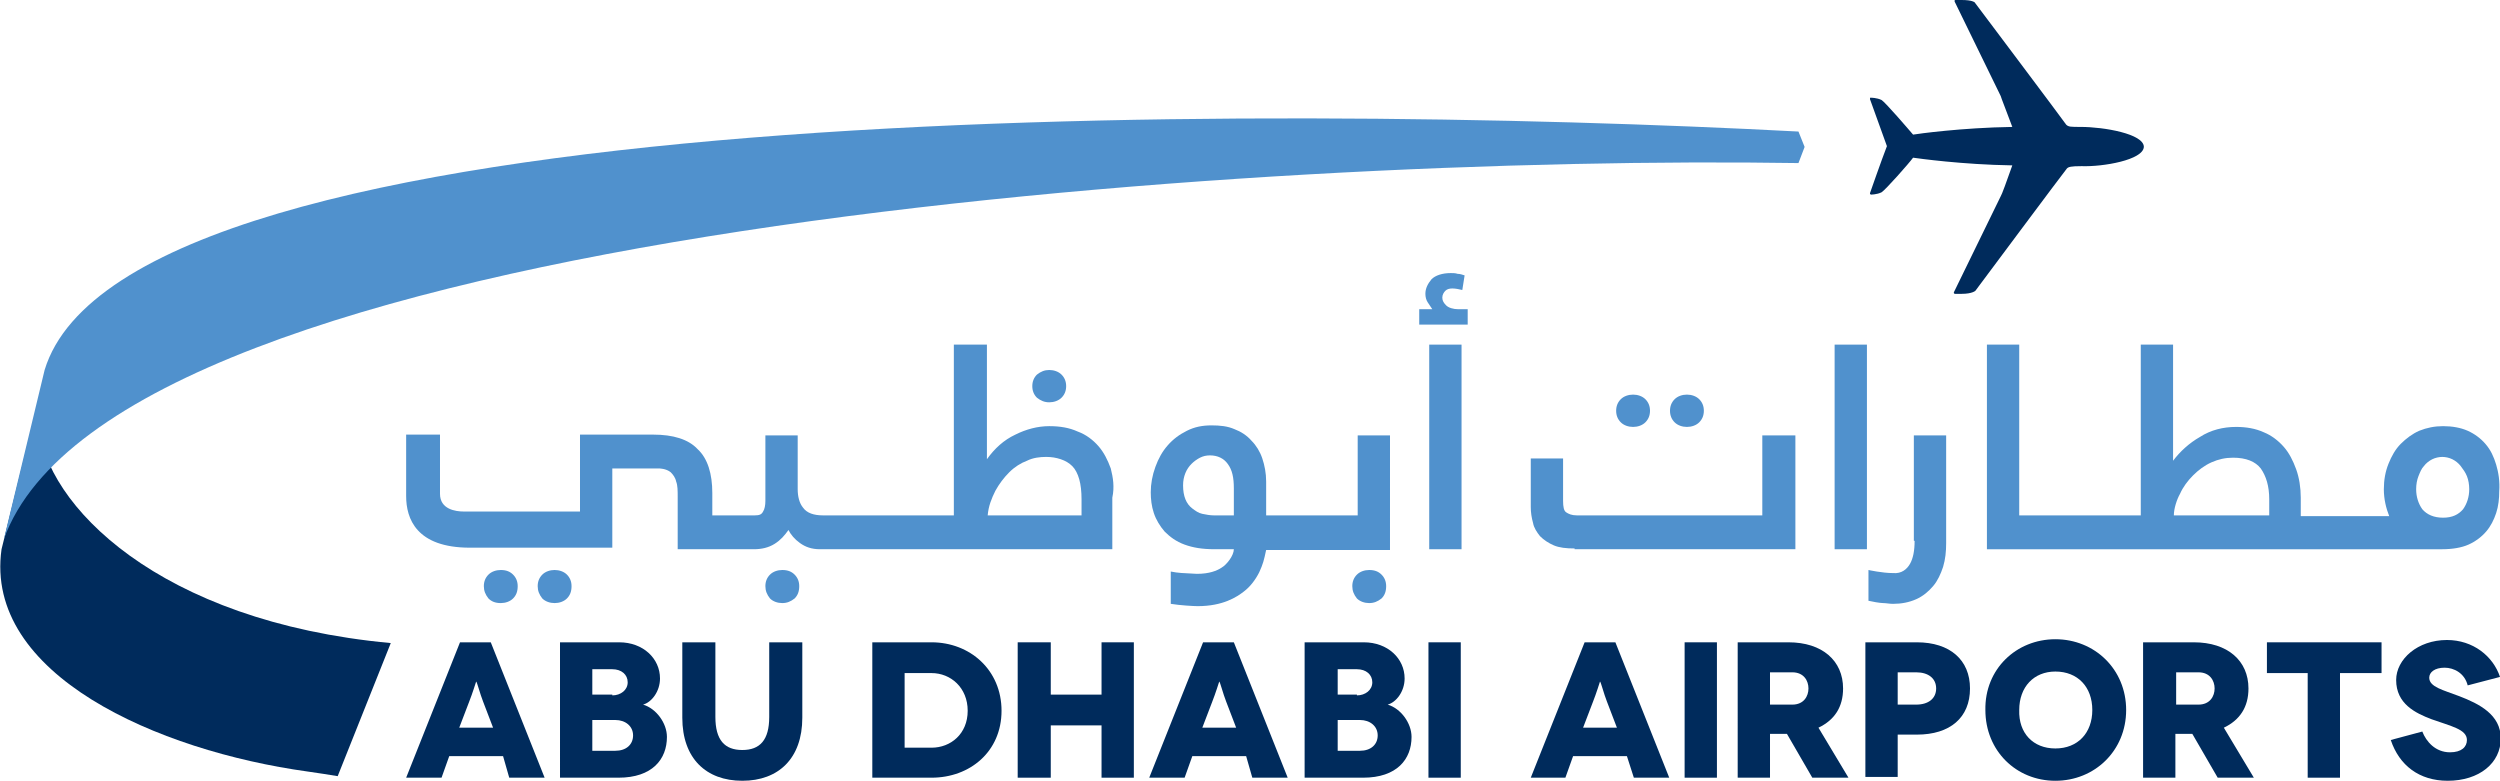 <?xml version="1.0" encoding="utf-8"?>
<!-- Generator: Adobe Illustrator 22.0.0, SVG Export Plug-In . SVG Version: 6.00 Build 0)  -->
<svg version="1.1" id="Layer_1" xmlns="http://www.w3.org/2000/svg" xmlns:xlink="http://www.w3.org/1999/xlink" x="0px" y="0px"
	 viewBox="0 0 325 101.5" style="enable-background:new 0 0 325 101.5;" xml:space="preserve">
<style type="text/css">
	.st0{fill:#002B5C;}
	.st1{fill:#5091CD;}
</style>
<g>
	<path class="st0" d="M278.7,19.1L278.7,19.1c0-1.7-5.2-2.6-8.2-2.6c-1.3,0-1.6,0-1.9-0.3c-0.1-0.2-11.9-15.9-11.9-15.9
		S256.4,0,255,0l0,0h0c-0.2,0-0.8,0-0.8,0c-0.1,0-0.1,0-0.1,0.1c0,0,0,0.1,0,0.1l6,12.3c0,0.1,0.8,2.1,1.5,4
		c-6.6,0.1-12.3,0.9-12.9,1c0,0,0,0,0,0c-0.6-0.7-3.6-4.2-4.1-4.5c-0.6-0.3-1.4-0.3-1.4-0.3c-0.1,0-0.1,0-0.1,0.1c0,0,0,0.1,0,0.1
		c0,0,1.6,4.4,2.2,6.1c-0.7,1.8-2.2,6.1-2.2,6.1c0,0,0,0.1,0,0.1c0,0,0.1,0.1,0.1,0.1c0,0,0.8,0,1.4-0.3c0.5-0.3,3.6-3.8,4.1-4.5
		c0,0,0,0,0,0c0.7,0.1,6.4,0.9,12.9,1c-0.7,2-1.4,3.9-1.5,4L254,38c0,0,0,0.1,0,0.1c0,0,0.1,0.1,0.1,0.1c0,0,0.2,0,0.4,0h0.5
		c1.4,0,1.8-0.4,1.8-0.4s11.7-15.7,11.9-15.9c0.2-0.2,0.5-0.3,1.9-0.3C273.4,21.7,278.6,20.8,278.7,19.1L278.7,19.1
		C278.7,19.1,278.7,19.1,278.7,19.1C278.7,19.1,278.7,19.1,278.7,19.1z"/>
	<g>
		<g>
			<path class="st0" d="M50.8,83.6c-30.2-2.8-45-18-45.8-28.5c-0.1-1.5,0-2.9,0.3-4.3L0.2,71.4C-2.1,87.7,20.5,97.6,40,100.3
				c1.4,0.2,2.7,0.4,3.9,0.6L50.8,83.6z"/>
			<path class="st0" d="M5.4,50.8l0.2-0.6C5.5,50.4,5.4,50.6,5.4,50.8z"/>
		</g>
		<path class="st1" d="M0.5,70.1C0.5,70.1,0.3,70.6,0.5,70.1C15,29.6,164,20.1,233.8,21.2l0.8-2.1l-0.8-2
			c-70.1-3.7-217.2-4.5-228,31L0.5,70.1"/>
		<path class="st0" d="M64.1,94.6l-1.3-3.4c-0.4-1-0.8-2.6-0.9-2.6h0c0,0-0.5,1.6-0.9,2.6l-1.3,3.4H64.1z M65.4,98.3h-7l-1,2.8h-4.6
			l7-17.6h4l7,17.6h-4.6L65.4,98.3z"/>
		<path class="st0" d="M80,97.6c1.4,0,2.3-0.8,2.3-2c0-1.2-1-2-2.3-2H77v4H80z M79.6,90.4c1.1,0,2-0.7,2-1.7c0-1-0.8-1.7-2-1.7H77
			v3.3H79.6z M80.5,83.5c3.1,0,5.3,2.1,5.3,4.7c0,1.7-1.1,3.1-2.2,3.4v0c1.7,0.5,3.1,2.4,3.1,4.2c0,2.9-1.9,5.3-6.3,5.3h-7.6V83.5
			H80.5z"/>
		<path class="st0" d="M104.3,83.5v9.8c0,5.3-3.1,8.2-7.8,8.2c-4.7,0-7.8-2.9-7.8-8.2v-9.8H93v9.7c0,3,1.2,4.3,3.5,4.3
			c2.3,0,3.5-1.3,3.5-4.3v-9.7H104.3z"/>
		<path class="st0" d="M121.1,97.2c2.5,0,4.7-1.8,4.7-4.8c0-3-2.2-4.9-4.7-4.9h-3.5v9.7H121.1z M121.1,83.5c5,0,9.1,3.6,9.1,8.9
			c0,5.3-4.1,8.7-9.1,8.7h-7.7V83.5H121.1z"/>
		<polygon class="st0" points="147.4,83.5 147.4,101.1 143.2,101.1 143.2,94.3 136.6,94.3 136.6,101.1 132.3,101.1 132.3,83.5 
			136.6,83.5 136.6,90.3 143.2,90.3 143.2,83.5 		"/>
		<path class="st0" d="M160.7,94.6l-1.3-3.4c-0.4-1-0.8-2.6-0.9-2.6h0c0,0-0.5,1.6-0.9,2.6l-1.3,3.4H160.7z M162,98.3h-7l-1,2.8
			h-4.6l7-17.6h4l7,17.6h-4.6L162,98.3z"/>
		<path class="st0" d="M176.8,97.6c1.4,0,2.3-0.8,2.3-2c0-1.2-1-2-2.3-2h-2.9v4H176.8z M176.4,90.4c1.1,0,2-0.7,2-1.7
			c0-1-0.8-1.7-2-1.7h-2.5v3.3H176.4z M177.3,83.5c3.1,0,5.3,2.1,5.3,4.7c0,1.7-1.1,3.1-2.2,3.4v0c1.7,0.5,3.1,2.4,3.1,4.2
			c0,2.9-1.9,5.3-6.3,5.3h-7.6V83.5H177.3z"/>
		<rect x="185.7" y="83.5" class="st0" width="4.2" height="17.6"/>
		<g>
			<path class="st0" d="M210.2,94.6l-1.3-3.4c-0.4-1-0.8-2.6-0.9-2.6h0c0,0-0.5,1.6-0.9,2.6l-1.3,3.4H210.2z M211.5,98.3h-7l-1,2.8
				H199l7-17.6h4l7,17.6h-4.6L211.5,98.3z"/>
		</g>
		<rect x="219" y="83.5" class="st0" width="4.2" height="17.6"/>
		<path class="st0" d="M230.1,91.6h2.9c1.5,0,2.1-1.1,2.1-2.1c0-1-0.6-2.1-2.1-2.1h-2.9V91.6z M235.6,101.1l-3.3-5.7h-2.2v5.7h-4.2
			V83.5h6.6c4.4,0,7.1,2.4,7.1,6c0,2.4-1.1,4.1-3.2,5.1l3.9,6.5H235.6z"/>
		<path class="st0" d="M249.1,91.6c1.6,0,2.6-0.8,2.6-2.1c0-1.3-1-2.1-2.6-2.1h-2.4v4.2H249.1z M249.2,83.5c4.3,0,6.9,2.3,6.9,6
			c0,3.8-2.6,6-6.9,6h-2.5v5.5h-4.2V83.5H249.2z"/>
		<path class="st0" d="M267.2,97.3c2.9,0,4.8-2,4.8-5c0-3-1.9-5-4.8-5c-2.8,0-4.7,2-4.7,5C262.4,95.3,264.3,97.3,267.2,97.3
			 M267.2,83.1c5.1,0,9.2,3.9,9.2,9.2c0,5.3-4.1,9.2-9.2,9.2c-5.1,0-9.1-3.9-9.1-9.2C258,87,262.1,83.1,267.2,83.1"/>
		<path class="st0" d="M282.9,91.6h2.9c1.5,0,2.1-1.1,2.1-2.1c0-1-0.6-2.1-2.1-2.1h-2.9V91.6z M288.3,101.1l-3.3-5.7h-2.2v5.7h-4.2
			V83.5h6.6c4.4,0,7.1,2.4,7.1,6c0,2.4-1.1,4.1-3.2,5.1l3.9,6.5H288.3z"/>
		<polygon class="st0" points="309.6,83.5 309.6,87.5 304.2,87.5 304.2,101.1 300,101.1 300,87.5 294.7,87.5 294.7,83.5 		"/>
		<path class="st0" d="M320.8,89.1c-0.4-1.6-1.8-2.3-3-2.3c-1.3,0-2,0.6-2,1.3c0,1.2,1.8,1.6,3.9,2.4c2.6,1,5.4,2.4,5.4,5.5
			c0,3.2-2.8,5.5-6.9,5.5c-3.7,0-6.3-2-7.4-5.3l4.1-1.1c0.5,1.3,1.7,2.7,3.6,2.7c1.5,0,2.2-0.7,2.2-1.6c0-1.4-2.1-1.8-4.6-2.7
			c-2.1-0.8-4.6-2-4.6-5.1c0-2.7,2.8-5.2,6.6-5.2c3.4,0,6,2.1,6.9,4.8L320.8,89.1z"/>
		<g>
			<path class="st1" d="M65.1,74.1c-0.6,0-1.2,0.2-1.6,0.6c-0.4,0.4-0.6,0.9-0.6,1.5c0,0.6,0.2,1.1,0.6,1.6c0.4,0.4,0.9,0.6,1.6,0.6
				c0.6,0,1.2-0.2,1.6-0.6c0.4-0.4,0.6-0.9,0.6-1.6c0-0.6-0.2-1.1-0.6-1.5C66.3,74.3,65.8,74.1,65.1,74.1z"/>
			<path class="st1" d="M72.1,74.1c-0.6,0-1.2,0.2-1.6,0.6c-0.4,0.4-0.6,0.9-0.6,1.5c0,0.6,0.2,1.1,0.6,1.6c0.4,0.4,1,0.6,1.6,0.6
				c0.6,0,1.2-0.2,1.6-0.6c0.4-0.4,0.6-0.9,0.6-1.6c0-0.6-0.2-1.1-0.6-1.5C73.3,74.3,72.7,74.1,72.1,74.1z"/>
			<path class="st1" d="M101.7,74.1c-0.6,0-1.2,0.2-1.6,0.6c-0.4,0.4-0.6,0.9-0.6,1.5c0,0.6,0.2,1.1,0.6,1.6c0.4,0.4,1,0.6,1.6,0.6
				c0.6,0,1.1-0.2,1.6-0.6c0.4-0.4,0.6-0.9,0.6-1.6c0-0.6-0.2-1.1-0.6-1.5C102.9,74.3,102.4,74.1,101.7,74.1z"/>
			<path class="st1" d="M136.4,52.3c0.6,0,1.2-0.2,1.6-0.6c0.4-0.4,0.6-0.9,0.6-1.5c0-0.6-0.2-1.1-0.6-1.5c-0.4-0.4-1-0.6-1.6-0.6
				c-0.6,0-1.1,0.2-1.6,0.6c-0.4,0.4-0.6,0.9-0.6,1.5c0,0.6,0.2,1.1,0.6,1.5C135.3,52.1,135.8,52.3,136.4,52.3z"/>
			<path class="st1" d="M144.4,60.9c-0.4-1.1-0.9-2.1-1.6-2.9c-0.7-0.8-1.6-1.5-2.7-1.9c-1.1-0.5-2.3-0.7-3.7-0.7
				c-1.5,0-3,0.4-4.4,1.1c-1.5,0.7-2.7,1.8-3.7,3.2V44.8H124V67h-15.5c0,0-0.1,0-0.1,0c0,0-0.1,0-0.1,0H107c-1.2,0-2.1-0.3-2.6-1
				c-0.5-0.6-0.7-1.5-0.7-2.4v-7h-4.2v8.5c0,0.6-0.1,1.1-0.3,1.4C99,66.9,98.7,67,98.1,67h-4.4h-1h-0.1v-2.9c0-2.5-0.6-4.5-1.9-5.7
				c-1.2-1.3-3.2-1.9-5.8-1.9h-9.5l0,10c0,0-14.8,0-15.1,0c-1.1,0-3.1-0.3-3.1-2.3c0-2.6,0-7.7,0-7.7l-4.4,0c0,0,0,3.7,0,8
				c0,2.9,1.3,6.7,8.3,6.7c4.7,0,18.5,0,18.5,0V60.9h6.1c0,0,0.9,0,1.5,0.5c0.3,0.3,0.6,0.7,0.7,1.2c0.2,0.5,0.2,1.2,0.2,2l0,6.8
				h4.4h1h4.5c1,0,1.9-0.2,2.7-0.7c0.8-0.5,1.3-1.1,1.8-1.8c0.3,0.6,0.8,1.2,1.5,1.7c0.7,0.5,1.5,0.8,2.6,0.8h1.4c0,0,0.1,0,0.1,0
				c0,0,0.1,0,0.1,0h36.4v-6.7C144.9,63.3,144.7,62.1,144.4,60.9z M140.7,67h-12.3c0.1-1.2,0.5-2.2,1-3.2c0.5-0.9,1.1-1.7,1.8-2.4
				c0.7-0.7,1.5-1.2,2.3-1.5c0.8-0.4,1.7-0.5,2.5-0.5c0.7,0,1.3,0.1,1.9,0.3c0.6,0.2,1.1,0.5,1.5,0.9c0.4,0.4,0.7,1,0.9,1.7
				c0.2,0.7,0.3,1.6,0.3,2.6V67z"/>
		</g>
		<g>
			<g>
				<path class="st1" d="M178,74.1c-0.6,0-1.2,0.2-1.6,0.6c-0.4,0.4-0.6,0.9-0.6,1.5c0,0.6,0.2,1.1,0.6,1.6c0.4,0.4,1,0.6,1.6,0.6
					c0.6,0,1.1-0.2,1.6-0.6c0.4-0.4,0.6-0.9,0.6-1.6c0-0.6-0.2-1.1-0.6-1.5C179.2,74.3,178.7,74.1,178,74.1z"/>
				<path class="st1" d="M176.5,56.6V67h-4.2h-1.5h-6.2v-4.4c0-1.1-0.2-2.1-0.5-3c-0.3-0.9-0.8-1.7-1.4-2.3
					c-0.6-0.7-1.4-1.2-2.2-1.5c-0.9-0.4-1.9-0.5-3-0.5c-1.2,0-2.2,0.2-3.2,0.7c-1,0.5-1.8,1.1-2.5,1.9c-0.7,0.8-1.2,1.7-1.6,2.8
					c-0.4,1.1-0.6,2.2-0.6,3.3c0,0.9,0.1,1.8,0.4,2.7c0.3,0.9,0.8,1.7,1.4,2.4c0.7,0.7,1.5,1.3,2.6,1.7c1.1,0.4,2.3,0.6,3.9,0.6h2.5
					c0,0.8-0.9,2-1.6,2.4c-0.6,0.4-1.6,0.8-3.2,0.8c-1.9-0.1-2.4-0.1-3.4-0.3l0,4.2c1.2,0.2,3,0.3,3.5,0.3c3.3,0,5.1-1.2,6-1.9
					c0.8-0.6,1.5-1.5,2-2.5c0.5-1.1,0.6-1.5,0.9-2.9h6.2h1.5h8.4V56.6H176.5z M160.4,67h-2.6c-0.5,0-1-0.1-1.5-0.2
					c-0.5-0.1-0.9-0.4-1.3-0.7c-0.4-0.3-0.7-0.7-0.9-1.2c-0.2-0.5-0.3-1.1-0.3-1.8c0-0.6,0.1-1.1,0.3-1.6c0.2-0.5,0.5-0.9,0.8-1.2
					c0.3-0.3,0.7-0.6,1.1-0.8c0.4-0.2,0.8-0.3,1.3-0.3c1,0,1.8,0.4,2.3,1.1c0.6,0.8,0.8,1.8,0.8,3.2V67z"/>
			</g>
			<path class="st1" d="M185.8,44.8h4.2v26.6h-4.2V44.8z"/>
		</g>
		<path class="st1" d="M217.1,53.4c0-0.6,0.2-1.1,0.6-1.5c0.4-0.4,1-0.6,1.6-0.6c0.6,0,1.2,0.2,1.6,0.6c0.4,0.4,0.6,0.9,0.6,1.5
			c0,0.6-0.2,1.1-0.6,1.5c-0.4,0.4-1,0.6-1.6,0.6c-0.6,0-1.2-0.2-1.6-0.6C217.3,54.5,217.1,54,217.1,53.4 M210.1,53.4
			c0-0.6,0.2-1.1,0.6-1.5c0.4-0.4,1-0.6,1.6-0.6c0.6,0,1.2,0.2,1.6,0.6c0.4,0.4,0.6,0.9,0.6,1.5c0,0.6-0.2,1.1-0.6,1.5
			c-0.4,0.4-1,0.6-1.6,0.6c-0.6,0-1.2-0.2-1.6-0.6C210.3,54.5,210.1,54,210.1,53.4 M204.7,71.3c-1.1,0-2-0.1-2.7-0.4
			c-0.7-0.3-1.3-0.7-1.8-1.2c-0.4-0.5-0.8-1.1-0.9-1.7c-0.2-0.7-0.3-1.4-0.3-2.1v-6.3h4.2v5.5c0,0.8,0.1,1.3,0.4,1.5
			c0.3,0.2,0.7,0.4,1.4,0.4h24.1V56.6h4.3v14.8H204.7z"/>
		<rect x="238.5" y="44.8" class="st1" width="4.2" height="26.6"/>
		<g>
			<path class="st1" d="M248.9,70.3c0,1.3-0.2,2.3-0.6,3c-0.4,0.7-1.1,1.3-2.2,1.2c-1.4,0-3.2-0.4-3.2-0.4l0,4
				c0.4,0.1,1.5,0.3,1.9,0.3c0.4,0,0.8,0.1,1.3,0.1c1.1,0,2.1-0.2,3-0.6c0.9-0.4,1.6-1,2.2-1.7c0.6-0.7,1-1.6,1.3-2.5
				c0.3-1,0.4-2,0.4-3.1v-14h-4.2V70.3z"/>
			<path class="st1" d="M324.5,60.4c-0.3-1-0.7-1.9-1.4-2.7c-0.6-0.7-1.4-1.3-2.3-1.7c-0.9-0.4-2-0.6-3.2-0.6
				c-1.1,0-2.1,0.2-3.1,0.6c-0.9,0.4-1.7,1-2.4,1.7c-0.7,0.7-1.2,1.6-1.6,2.6c-0.4,1-0.6,2.1-0.6,3.3c0,1.3,0.3,2.5,0.7,3.5h-11.5
				c0-1,0-1.9,0-2.4c0-1.3-0.2-2.6-0.6-3.7c-0.4-1.1-0.9-2.1-1.6-2.9c-0.7-0.8-1.6-1.5-2.6-1.9c-1.1-0.5-2.3-0.7-3.6-0.7
				c-1.7,0-3.3,0.4-4.7,1.3c-1.4,0.8-2.6,1.9-3.5,3.1V44.8h-4.2V67H265h-0.2h-2.3V44.8h-4.2v26.6h6.5h0.2h28.6c0,0,0.1,0,0.1,0h9.7
				c0.1,0,0.2,0,0.2,0h2.6c0,0,0,0,0,0h11.1l0,0c0.1,0,0.1,0,0.2,0c1.3,0,2.5-0.2,3.4-0.6c0.9-0.4,1.7-1,2.3-1.7
				c0.6-0.7,1-1.5,1.3-2.4c0.3-0.9,0.4-1.9,0.4-2.8C325,62.6,324.8,61.4,324.5,60.4z M283.4,64.2c0.4-0.9,1-1.7,1.7-2.4
				c0.7-0.7,1.5-1.3,2.4-1.7c0.9-0.4,1.8-0.6,2.8-0.6c1.7,0,2.9,0.5,3.6,1.4c0.7,1,1.1,2.3,1.1,4c0,0.5,0,1.3,0,2.1h-12.4
				C282.6,66.1,283,64.9,283.4,64.2z M320.2,66.2c-0.6,0.7-1.4,1.1-2.6,1.1c-1.2,0-2.1-0.4-2.7-1.1c-0.5-0.7-0.8-1.6-0.8-2.6
				c0-0.6,0.1-1.2,0.3-1.7c0.2-0.5,0.4-1,0.7-1.3c0.3-0.4,0.7-0.7,1.1-0.9c0.4-0.2,0.9-0.3,1.3-0.3c0.4,0,0.9,0.1,1.3,0.3
				c0.4,0.2,0.8,0.5,1.1,0.9c0.3,0.4,0.6,0.8,0.8,1.3c0.2,0.5,0.3,1.1,0.3,1.7C321,64.6,320.7,65.5,320.2,66.2z"/>
		</g>
		<path class="st1" d="M190.1,37.7c-0.4-0.1-0.9-0.2-1.3-0.2c-0.4,0-0.7,0.1-0.9,0.3c-0.2,0.2-0.4,0.5-0.4,0.9c0,0.4,0.2,0.7,0.5,1
			c0.3,0.3,0.9,0.5,1.6,0.5h1.2v2h-6.3v-2h1.7c-0.2-0.3-0.4-0.6-0.6-0.9c-0.2-0.3-0.3-0.7-0.3-1.1c0-0.7,0.3-1.3,0.8-1.9
			c0.5-0.5,1.4-0.8,2.5-0.8c0.3,0,0.6,0,0.9,0.1c0.3,0,0.6,0.1,0.9,0.2L190.1,37.7z"/>
	</g>
</g>
</svg>
